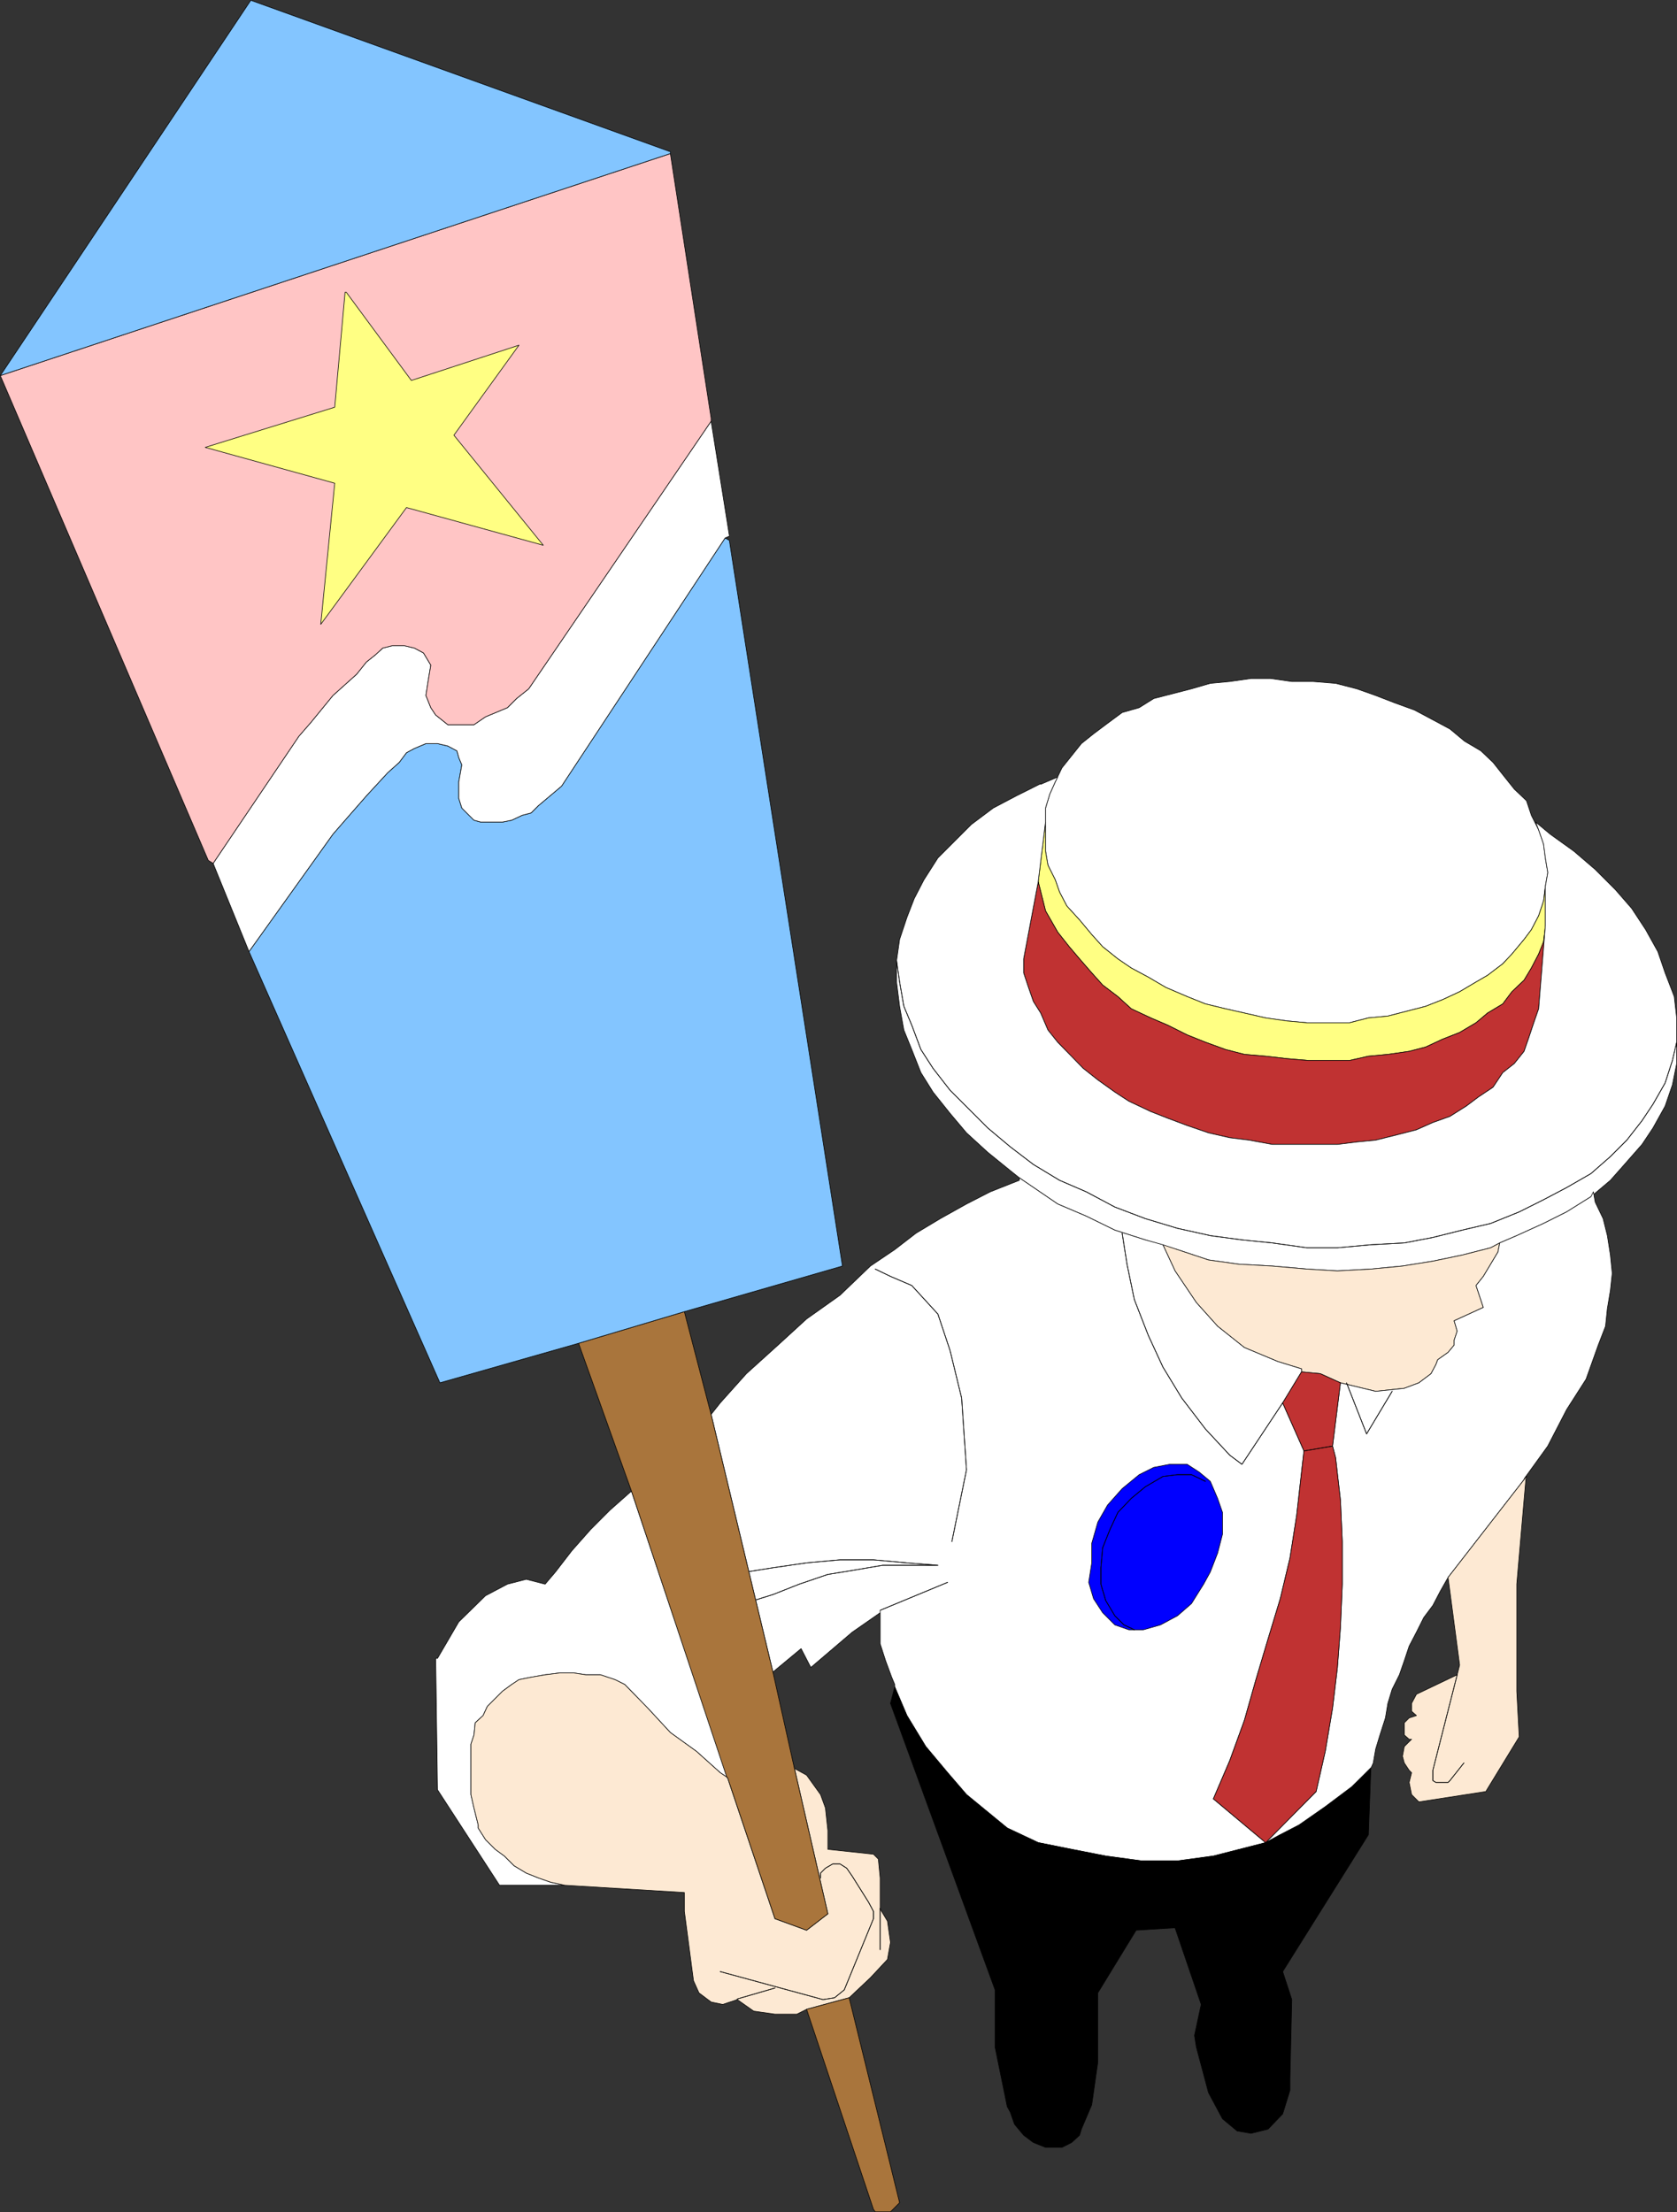 <?xml version="1.0" encoding="UTF-8" standalone="no"?>
<svg
   version="1.0"
   width="117.9mm"
   height="155.497mm"
   id="svg64"
   sodipodi:docname="Delegate 1.wmf"
   xmlns:inkscape="http://www.inkscape.org/namespaces/inkscape"
   xmlns:sodipodi="http://sodipodi.sourceforge.net/DTD/sodipodi-0.dtd"
   xmlns="http://www.w3.org/2000/svg"
   xmlns:svg="http://www.w3.org/2000/svg">
  <rect width="100%" height="100%" fill="#333333" stroke="none"/>
  <sodipodi:namedview
     id="namedview64"
     pagecolor="#ffffff"
     bordercolor="#000000"
     borderopacity="0.25"
     inkscape:showpageshadow="2"
     inkscape:pageopacity="0.0"
     inkscape:pagecheckerboard="0"
     inkscape:deskcolor="#d1d1d1"
     inkscape:document-units="mm" />
  <defs
     id="defs1">
    <pattern
       id="WMFhbasepattern"
       patternUnits="userSpaceOnUse"
       width="6"
       height="6"
       x="0"
       y="0" />
  </defs>
  <path
     style="fill:#ffffff;fill-opacity:1;fill-rule:evenodd;stroke:none"
     d="m 411.272,231.802 -0.646,-3.878 -0.485,-3.717 -1.293,-3.717 -1.939,-3.878 -1.293,-3.878 -3.231,-3.07 -2.585,-3.232 -3.07,-3.878 -3.231,-3.07 -4.362,-2.585 -3.878,-3.232 -4.524,-2.424 -4.847,-2.585 -5.332,-1.939 -5.009,-1.939 -5.009,-1.778 -5.655,-1.454 -5.978,-0.485 h -5.655 l -5.655,-0.808 h -5.17 l -5.655,0.808 -5.17,0.485 -5.009,1.454 -5.009,1.293 -5.009,1.293 -3.878,2.424 -4.524,1.293 -4.362,3.232 -3.231,2.424 -3.231,2.585 -2.585,3.232 -2.585,3.232 -1.777,3.717 -1.454,3.232 -1.131,3.717 v 11.473 l 0.646,3.717 1.939,3.878 1.131,3.232 1.939,3.717 3.393,3.717 3.231,3.878 2.908,3.232 4.039,3.232 3.554,2.424 4.524,2.424 4.685,2.747 5.655,2.424 4.847,1.939 5.332,1.293 5.009,1.131 5.655,1.293 5.655,0.808 5.332,0.485 h 11.31 l 5.009,-1.293 5.17,-0.485 5.655,-1.454 4.362,-1.131 4.524,-1.778 4.524,-2.101 4.362,-2.585 3.07,-1.778 4.039,-3.07 2.424,-2.585 3.231,-3.878 1.939,-2.585 1.939,-3.717 1.293,-3.878 0.485,-3.878 z"
     id="path1" />
  <path
     style="fill:none;stroke:#000000;stroke-width:0.162px;stroke-linecap:round;stroke-linejoin:round;stroke-miterlimit:4;stroke-dasharray:none;stroke-opacity:1"
     d="m 411.272,231.802 -0.646,-3.878 -0.485,-3.717 -1.293,-3.717 -1.939,-3.878 -1.293,-3.878 -3.231,-3.07 -2.585,-3.232 -3.07,-3.878 -3.231,-3.07 -4.362,-2.585 -3.878,-3.232 -4.524,-2.424 -4.847,-2.585 -5.332,-1.939 -5.009,-1.939 -5.009,-1.778 -5.655,-1.454 -5.978,-0.485 h -5.655 l -5.655,-0.808 h -5.17 l -5.655,0.808 -5.17,0.485 -5.009,1.454 -5.009,1.293 -5.009,1.293 -3.878,2.424 -4.524,1.293 -4.362,3.232 -3.231,2.424 -3.231,2.585 -2.585,3.232 -2.585,3.232 -1.777,3.717 -1.454,3.232 -1.131,3.717 v 11.473 l 0.646,3.717 1.939,3.878 1.131,3.232 1.939,3.717 3.393,3.717 3.231,3.878 2.908,3.232 4.039,3.232 3.554,2.424 4.524,2.424 4.685,2.747 5.655,2.424 4.847,1.939 5.332,1.293 5.009,1.131 5.655,1.293 5.655,0.808 5.332,0.485 h 11.31 l 5.009,-1.293 5.17,-0.485 5.655,-1.454 4.362,-1.131 4.524,-1.778 4.524,-2.101 4.362,-2.585 3.07,-1.778 4.039,-3.07 2.424,-2.585 3.231,-3.878 1.939,-2.585 1.939,-3.717 1.293,-3.878 0.485,-3.878 0.646,-3.717 v 0"
     id="path2" />
  <path
     style="fill:#ffff83;fill-opacity:1;fill-rule:evenodd;stroke:none"
     d="m 277.816,226.147 0.646,3.717 1.939,3.878 1.131,3.232 1.939,3.717 3.393,3.717 3.231,3.878 2.908,3.232 4.039,3.232 3.554,2.424 4.524,2.424 4.685,2.747 5.655,2.424 4.847,1.939 5.332,1.293 5.009,1.131 5.655,1.293 5.655,0.808 5.332,0.485 h 11.31 l 5.009,-1.293 5.17,-0.485 5.655,-1.454 4.362,-1.131 4.524,-1.778 4.524,-2.101 4.362,-2.585 3.07,-1.778 4.039,-3.07 2.424,-2.585 3.231,-3.878 1.939,-2.585 1.939,-3.717 1.293,-3.878 0.485,-3.878 v 10.827 l -0.485,3.878 -1.293,3.232 -1.939,3.717 -1.939,3.232 -3.231,3.07 -2.424,3.232 -4.039,2.424 -3.07,2.585 -4.362,2.585 -4.524,1.778 -4.524,2.101 -4.362,1.131 -5.655,0.808 -5.17,0.485 -5.009,1.131 h -10.987 l -5.655,-0.485 -5.655,-0.646 -5.655,-0.485 -5.009,-1.293 -5.332,-1.939 -4.847,-1.939 -5.17,-2.585 -4.524,-1.939 -5.17,-2.424 -3.554,-3.232 -4.039,-3.07 -2.908,-3.232 -3.231,-3.717 -2.747,-3.232 -3.07,-3.878 -3.231,-5.656 -1.939,-7.756 1.939,-15.836 z"
     id="path3" />
  <path
     style="fill:none;stroke:#000000;stroke-width:0.162px;stroke-linecap:round;stroke-linejoin:round;stroke-miterlimit:4;stroke-dasharray:none;stroke-opacity:1"
     d="m 277.816,226.147 0.646,3.717 1.939,3.878 1.131,3.232 1.939,3.717 3.393,3.717 3.231,3.878 2.908,3.232 4.039,3.232 3.554,2.424 4.524,2.424 4.685,2.747 5.655,2.424 4.847,1.939 5.332,1.293 5.009,1.131 5.655,1.293 5.655,0.808 5.332,0.485 h 11.31 l 5.009,-1.293 5.17,-0.485 5.655,-1.454 4.362,-1.131 4.524,-1.778 4.524,-2.101 4.362,-2.585 3.07,-1.778 4.039,-3.07 2.424,-2.585 3.231,-3.878 1.939,-2.585 1.939,-3.717 1.293,-3.878 0.485,-3.878 v 10.827 l -0.485,3.878 -1.293,3.232 -1.939,3.717 -1.939,3.232 -3.231,3.07 -2.424,3.232 -4.039,2.424 -3.07,2.585 -4.362,2.585 -4.524,1.778 -4.524,2.101 -4.362,1.131 -5.655,0.808 -5.17,0.485 -5.009,1.131 h -10.987 l -5.655,-0.485 -5.655,-0.646 -5.655,-0.485 -5.009,-1.293 -5.332,-1.939 -4.847,-1.939 -5.17,-2.585 -4.524,-1.939 -5.17,-2.424 -3.554,-3.232 -4.039,-3.07 -2.908,-3.232 -3.231,-3.717 -2.747,-3.232 -3.07,-3.878 -3.231,-5.656 -1.939,-7.756 1.939,-15.836 v 7.756 0"
     id="path4" />
  <path
     style="fill:#c03232;fill-opacity:1;fill-rule:evenodd;stroke:none"
     d="m 410.625,245.861 -1.777,22.138 -1.293,3.717 -1.293,3.878 -1.293,3.717 -2.585,3.232 -3.07,2.424 -2.585,3.878 -3.878,2.585 -3.231,2.424 -4.362,2.747 -4.524,1.616 -4.362,1.939 -5.009,1.293 -5.816,1.454 -5.009,0.485 -5.17,0.646 h -17.288 l -6.14,-1.131 -5.17,-0.646 -5.655,-1.293 -5.655,-1.939 -5.17,-1.939 -4.524,-1.778 -5.816,-2.747 -3.716,-2.424 -4.524,-3.232 -3.878,-3.07 -6.786,-6.948 -2.585,-3.232 -1.939,-4.525 -1.939,-3.07 -1.293,-3.717 -1.293,-3.878 v -3.717 l 3.878,-20.522 1.939,7.756 3.231,5.656 3.07,3.878 2.747,3.232 3.231,3.717 2.908,3.232 4.039,3.07 3.554,3.232 5.17,2.424 4.524,1.939 5.17,2.585 4.847,1.939 5.332,1.939 5.009,1.293 5.655,0.485 5.655,0.646 5.655,0.485 h 10.987 l 5.009,-1.131 5.17,-0.485 5.655,-0.808 4.362,-1.131 4.524,-2.101 4.524,-1.778 4.362,-2.585 3.07,-2.585 4.039,-2.424 2.424,-3.232 3.231,-3.07 1.939,-3.232 1.939,-3.717 1.293,-3.232 0.485,-3.878 v -0.485 z"
     id="path5" />
  <path
     style="fill:none;stroke:#000000;stroke-width:0.162px;stroke-linecap:round;stroke-linejoin:round;stroke-miterlimit:4;stroke-dasharray:none;stroke-opacity:1"
     d="m 410.625,245.861 -1.777,22.138 -1.293,3.717 -1.293,3.878 -1.293,3.717 -2.585,3.232 -3.07,2.424 -2.585,3.878 -3.878,2.585 -3.231,2.424 -4.362,2.747 -4.524,1.616 -4.362,1.939 -5.009,1.293 -5.816,1.454 -5.009,0.485 -5.17,0.646 h -17.288 l -6.14,-1.131 -5.17,-0.646 -5.655,-1.293 -5.655,-1.939 -5.17,-1.939 -4.524,-1.778 -5.816,-2.747 -3.716,-2.424 -4.524,-3.232 -3.878,-3.07 -6.786,-6.948 -2.585,-3.232 -1.939,-4.525 -1.939,-3.07 -1.293,-3.717 -1.293,-3.878 v -3.717 l 3.878,-20.522 1.939,7.756 3.231,5.656 3.07,3.878 2.747,3.232 3.231,3.717 2.908,3.232 4.039,3.07 3.554,3.232 5.17,2.424 4.524,1.939 5.17,2.585 4.847,1.939 5.332,1.939 5.009,1.293 5.655,0.485 5.655,0.646 5.655,0.485 h 10.987 l 5.009,-1.131 5.17,-0.485 5.655,-0.808 4.362,-1.131 4.524,-2.101 4.524,-1.778 4.362,-2.585 3.07,-2.585 4.039,-2.424 2.424,-3.232 3.231,-3.07 1.939,-3.232 1.939,-3.717 1.293,-3.232 0.485,-3.878 v -0.485 0"
     id="path6" />
  <path
     style="fill:#ffffff;fill-opacity:1;fill-rule:evenodd;stroke:none"
     d="m 276.524,208.21 -6.463,3.232 -6.14,3.232 -5.816,4.363 -8.886,8.888 -3.716,5.817 -2.585,5.009 -1.939,5.009 -1.939,5.817 -0.808,5.656 v 5.656 l 0.808,6.464 1.131,6.302 2.1,5.171 2.424,6.14 3.231,5.171 4.524,5.656 4.362,5.171 5.655,5.171 5.978,4.848 2.424,1.939 10.179,6.948 7.594,3.232 7.594,3.717 8.078,2.585 8.563,2.585 8.24,2.747 8.078,1.131 8.886,0.485 9.209,0.808 8.078,0.485 8.886,-0.485 8.402,-0.808 8.078,-1.293 7.755,-1.616 7.594,-1.939 2.424,-1.293 4.524,-1.939 7.109,-3.232 6.14,-3.07 6.463,-4.04 5.17,-4.363 3.716,-4.201 4.685,-5.332 2.908,-4.363 3.231,-5.817 1.939,-5.656 1.131,-5.656 v -12.119 l -0.646,-5.656 -2.424,-6.302 -1.939,-5.656 -3.231,-5.817 -3.716,-5.656 -4.362,-5.009 -5.332,-5.333 -5.655,-4.848 -6.301,-4.525 -3.878,-3.232 0.808,2.101 1.293,3.717 0.485,3.717 0.646,3.878 -0.646,3.717 v 10.342 l -1.777,22.138 -1.293,3.717 -1.293,3.878 -1.293,3.717 -2.585,3.232 -3.07,2.424 -2.585,3.878 -3.878,2.585 -3.231,2.424 -4.362,2.747 -4.524,1.616 -4.362,1.939 -5.009,1.293 -5.816,1.454 -5.009,0.485 -5.17,0.646 h -17.288 l -6.14,-1.131 -5.17,-0.646 -5.655,-1.293 -5.655,-1.939 -5.17,-1.939 -4.524,-1.778 -5.816,-2.747 -3.716,-2.424 -4.524,-3.232 -3.878,-3.07 -6.786,-6.948 -2.585,-3.232 -1.939,-4.525 -1.939,-3.07 -1.293,-3.717 -1.293,-3.878 v -3.717 l 3.878,-20.522 1.939,-15.836 v -3.717 l 1.131,-3.717 1.454,-3.232 0.646,-1.293 -4.524,1.939 v 0 z"
     id="path7" />
  <path
     style="fill:none;stroke:#000000;stroke-width:0.162px;stroke-linecap:round;stroke-linejoin:round;stroke-miterlimit:4;stroke-dasharray:none;stroke-opacity:1"
     d="m 276.524,208.21 -6.463,3.232 -6.14,3.232 -5.816,4.363 -8.886,8.888 -3.716,5.817 -2.585,5.009 -1.939,5.009 -1.939,5.817 -0.808,5.656 v 5.656 l 0.808,6.464 1.131,6.302 2.1,5.171 2.424,6.14 3.231,5.171 4.524,5.656 4.362,5.171 5.655,5.171 5.978,4.848 2.424,1.939 10.179,6.948 7.594,3.232 7.594,3.717 8.078,2.585 8.563,2.585 8.24,2.747 8.078,1.131 8.886,0.485 9.209,0.808 8.078,0.485 8.886,-0.485 8.402,-0.808 8.078,-1.293 7.755,-1.616 7.594,-1.939 2.424,-1.293 4.524,-1.939 7.109,-3.232 6.14,-3.07 6.463,-4.04 5.17,-4.363 3.716,-4.201 4.685,-5.332 2.908,-4.363 3.231,-5.817 1.939,-5.656 1.131,-5.656 v -12.119 l -0.646,-5.656 -2.424,-6.302 -1.939,-5.656 -3.231,-5.817 -3.716,-5.656 -4.362,-5.009 -5.332,-5.333 -5.655,-4.848 -6.301,-4.525 -3.878,-3.232 0.808,2.101 1.293,3.717 0.485,3.717 0.646,3.878 -0.646,3.717 v 10.342 l -1.777,22.138 -1.293,3.717 -1.293,3.878 -1.293,3.717 -2.585,3.232 -3.07,2.424 -2.585,3.878 -3.878,2.585 -3.231,2.424 -4.362,2.747 -4.524,1.616 -4.362,1.939 -5.009,1.293 -5.816,1.454 -5.009,0.485 -5.17,0.646 h -17.288 l -6.14,-1.131 -5.17,-0.646 -5.655,-1.293 -5.655,-1.939 -5.17,-1.939 -4.524,-1.778 -5.816,-2.747 -3.716,-2.424 -4.524,-3.232 -3.878,-3.07 -6.786,-6.948 -2.585,-3.232 -1.939,-4.525 -1.939,-3.07 -1.293,-3.717 -1.293,-3.878 v -3.717 l 3.878,-20.522 1.939,-15.836 v -3.717 l 1.131,-3.717 1.454,-3.232 0.646,-1.293 -4.524,1.939 v 0"
     id="path8" />
  <path
     style="fill:none;stroke:#000000;stroke-width:0.162px;stroke-linecap:round;stroke-linejoin:round;stroke-miterlimit:4;stroke-dasharray:none;stroke-opacity:1"
     d="m 238.232,255.233 0.808,5.656 1.131,6.464 2.1,5.009 2.424,6.464 3.231,5.009 4.524,5.817 10.017,10.019 5.978,5.009 6.14,4.686 6.947,4.201 7.109,3.07 7.594,4.04 8.078,3.07 8.563,2.585 8.725,1.939 8.402,1.131 8.078,0.808 9.209,1.293 h 8.078 l 8.886,-0.808 8.886,-0.485 7.594,-1.454 7.755,-1.939 7.594,-1.778 7.594,-3.07 6.463,-3.232 6.14,-3.232 6.463,-3.717 5.17,-4.525 4.362,-4.363 4.039,-5.171 2.908,-4.363 3.231,-5.656 1.939,-5.979 1.131,-4.848"
     id="path9" />
  <path
     style="fill:none;stroke:#000000;stroke-width:0.162px;stroke-linecap:round;stroke-linejoin:round;stroke-miterlimit:4;stroke-dasharray:none;stroke-opacity:1"
     d="m 238.232,255.233 0.808,5.656 1.131,6.464 2.1,5.009 2.424,6.464 3.231,5.009 4.524,5.817 10.017,10.019 5.978,5.009 6.14,4.686 6.947,4.201 7.109,3.07 7.594,4.04 8.078,3.07 8.563,2.585 8.725,1.939 8.402,1.131 8.078,0.808 9.209,1.293 h 8.078 l 8.886,-0.808 8.886,-0.485 7.594,-1.454 7.755,-1.939 7.594,-1.778 7.594,-3.07 6.463,-3.232 6.14,-3.232 6.463,-3.717 5.17,-4.525 4.362,-4.363 4.039,-5.171 2.908,-4.363 3.231,-5.656 1.939,-5.979 1.131,-4.848"
     id="path10" />
  <path
     style="fill:#fde9d3;fill-opacity:1;fill-rule:evenodd;stroke:none"
     d="m 398.508,330.211 -0.485,2.424 -1.939,3.232 -1.939,3.232 -1.939,2.424 1.939,5.817 -7.755,3.555 0.808,2.747 -0.808,2.424 v 1.293 l -1.616,1.939 -2.747,1.939 -0.485,1.293 -1.293,2.424 -3.231,2.424 -3.878,1.454 -7.594,0.808 -9.371,-2.262 -5.332,-2.424 -5.009,-0.485 v -0.808 l -6.301,-1.939 -8.886,-3.717 -7.109,-5.656 -5.655,-6.302 -5.655,-8.403 -3.231,-6.948 3.878,1.293 8.24,2.747 8.078,1.131 8.886,0.485 9.209,0.808 8.078,0.485 8.886,-0.485 8.402,-0.808 8.078,-1.293 7.755,-1.616 7.594,-1.939 z"
     id="path11" />
  <path
     style="fill:none;stroke:#000000;stroke-width:0.162px;stroke-linecap:round;stroke-linejoin:round;stroke-miterlimit:4;stroke-dasharray:none;stroke-opacity:1"
     d="m 398.508,330.211 -0.485,2.424 -1.939,3.232 -1.939,3.232 -1.939,2.424 1.939,5.817 -7.755,3.555 0.808,2.747 -0.808,2.424 v 1.293 l -1.616,1.939 -2.747,1.939 -0.485,1.293 -1.293,2.424 -3.231,2.424 -3.878,1.454 -7.594,0.808 -9.371,-2.262 -5.332,-2.424 -5.009,-0.485 v -0.808 l -6.301,-1.939 -8.886,-3.717 -7.109,-5.656 -5.655,-6.302 -5.655,-8.403 -3.231,-6.948 3.878,1.293 8.24,2.747 8.078,1.131 8.886,0.485 9.209,0.808 8.078,0.485 8.886,-0.485 8.402,-0.808 8.078,-1.293 7.755,-1.616 7.594,-1.939 2.424,-1.293 v 0"
     id="path12" />
  <path
     style="fill:#ffffff;fill-opacity:1;fill-rule:evenodd;stroke:none"
     d="m 398.508,330.211 -0.485,2.424 -1.939,3.232 -1.939,3.232 -1.939,2.424 1.939,5.817 -7.755,3.555 0.808,2.747 -0.808,2.424 v 1.293 l -1.616,1.939 -2.747,1.939 -0.485,1.293 -1.293,2.424 -3.231,2.424 -3.878,1.454 -7.594,0.808 -9.371,-2.262 -2.1,16.805 0.808,3.07 1.293,11.311 0.485,10.988 v 11.311 l -0.485,11.473 -0.808,10.665 -1.293,10.827 -1.939,11.473 -2.424,10.665 -13.41,13.574 3.878,-2.101 5.009,-2.585 6.947,-4.848 7.109,-5.332 5.009,-4.848 0.646,-1.454 0.646,-3.717 1.131,-3.717 1.454,-4.525 0.646,-3.878 1.131,-3.717 1.939,-3.878 1.293,-3.717 1.293,-3.878 1.939,-3.717 1.939,-3.878 2.424,-3.232 1.939,-3.717 2.1,-3.717 20.842,-26.824 -0.646,0.646 6.301,-8.726 5.009,-9.695 5.17,-8.08 3.231,-9.049 1.939,-5.009 0.485,-4.686 0.808,-4.848 0.485,-4.525 -0.485,-4.848 -0.808,-5.171 -1.131,-4.525 -2.1,-4.363 -0.485,-2.747 -0.646,1.293 -6.463,4.04 -6.14,3.07 -7.109,3.232 z"
     id="path13" />
  <path
     style="fill:none;stroke:#000000;stroke-width:0.162px;stroke-linecap:round;stroke-linejoin:round;stroke-miterlimit:4;stroke-dasharray:none;stroke-opacity:1"
     d="m 398.508,330.211 -0.485,2.424 -1.939,3.232 -1.939,3.232 -1.939,2.424 1.939,5.817 -7.755,3.555 0.808,2.747 -0.808,2.424 v 1.293 l -1.616,1.939 -2.747,1.939 -0.485,1.293 -1.293,2.424 -3.231,2.424 -3.878,1.454 -7.594,0.808 -9.371,-2.262 -2.1,16.805 0.808,3.07 1.293,11.311 0.485,10.988 v 11.311 l -0.485,11.473 -0.808,10.665 -1.293,10.827 -1.939,11.473 -2.424,10.665 -13.41,13.574 3.878,-2.101 5.009,-2.585 6.947,-4.848 7.109,-5.332 5.009,-4.848 0.646,-1.454 0.646,-3.717 1.131,-3.717 1.454,-4.525 0.646,-3.878 1.131,-3.717 1.939,-3.878 1.293,-3.717 1.293,-3.878 1.939,-3.717 1.939,-3.878 2.424,-3.232 1.939,-3.717 2.1,-3.717 20.842,-26.824 -0.646,0.646 6.301,-8.726 5.009,-9.695 5.17,-8.08 3.231,-9.049 1.939,-5.009 0.485,-4.686 0.808,-4.848 0.485,-4.525 -0.485,-4.848 -0.808,-5.171 -1.131,-4.525 -2.1,-4.363 -0.485,-2.747 -0.646,1.293 -6.463,4.04 -6.14,3.07 -7.109,3.232 -4.524,1.939 v 0"
     id="path14" />
  <path
     style="fill:#ffffff;fill-opacity:1;fill-rule:evenodd;stroke:none"
     d="m 205.272,444.295 7.594,-6.302 2.585,5.009 10.987,-9.372 7.432,-5.171 v -0.485 8.726 l 1.454,4.525 1.616,4.363 0.808,1.939 v 0.646 l 3.231,7.595 5.009,8.241 5.816,6.948 5.009,5.817 10.825,8.888 8.24,3.878 8.886,1.778 9.048,1.778 9.533,1.293 h 9.533 l 9.533,-1.293 13.895,-3.555 -13.895,-11.635 4.362,-10.18 3.878,-10.665 3.07,-10.827 3.231,-10.827 3.231,-10.665 2.585,-10.827 1.777,-11.311 1.293,-11.473 0.646,-5.656 -5.655,-12.766 5.009,-8.241 v -0.808 l -6.301,-1.939 -8.886,-3.717 -7.109,-5.656 -5.655,-6.302 -5.655,-8.403 -3.231,-6.948 -4.685,-1.293 -8.078,-2.585 -7.594,-3.717 -7.594,-3.232 -10.179,-6.948 v 0.646 l -7.755,3.07 -6.301,3.232 -6.947,3.878 -6.463,3.878 -5.655,4.363 -6.463,4.363 -8.078,7.756 -8.886,6.302 -7.594,6.948 -8.402,7.595 -6.947,7.756 -2.424,3.07 16.48,68.676 v 0 z"
     id="path15" />
  <path
     style="fill:none;stroke:#000000;stroke-width:0.162px;stroke-linecap:round;stroke-linejoin:round;stroke-miterlimit:4;stroke-dasharray:none;stroke-opacity:1"
     d="m 205.272,444.295 7.594,-6.302 2.585,5.009 10.987,-9.372 7.432,-5.171 v -0.485 8.726 l 1.454,4.525 1.616,4.363 0.808,1.939 v 0.646 l 3.231,7.595 5.009,8.241 5.816,6.948 5.009,5.817 10.825,8.888 8.24,3.878 8.886,1.778 9.048,1.778 9.533,1.293 h 9.533 l 9.533,-1.293 13.895,-3.555 -13.895,-11.635 4.362,-10.18 3.878,-10.665 3.07,-10.827 3.231,-10.827 3.231,-10.665 2.585,-10.827 1.777,-11.311 1.293,-11.473 0.646,-5.656 -5.655,-12.766 5.009,-8.241 v -0.808 l -6.301,-1.939 -8.886,-3.717 -7.109,-5.656 -5.655,-6.302 -5.655,-8.403 -3.231,-6.948 -4.685,-1.293 -8.078,-2.585 -7.594,-3.717 -7.594,-3.232 -10.179,-6.948 v 0.646 l -7.755,3.07 -6.301,3.232 -6.947,3.878 -6.463,3.878 -5.655,4.363 -6.463,4.363 -8.078,7.756 -8.886,6.302 -7.594,6.948 -8.402,7.595 -6.947,7.756 -2.424,3.07 16.48,68.676 v 0"
     id="path16" />
  <path
     style="fill:#c03232;fill-opacity:1;fill-rule:evenodd;stroke:none"
     d="m 326.772,467.725 3.878,-10.665 3.07,-10.827 3.231,-10.827 3.231,-10.665 2.585,-10.827 1.777,-11.311 1.293,-11.473 0.646,-5.656 -5.655,-12.766 5.009,-8.241 5.009,0.485 5.332,2.424 -2.1,16.805 0.808,3.07 1.293,11.311 0.485,10.988 v 11.311 l -0.485,11.473 -0.808,10.665 -1.293,10.827 -1.939,11.473 -2.424,10.665 -13.41,13.574 -13.895,-11.635 4.362,-10.18 z"
     id="path17" />
  <path
     style="fill:none;stroke:#000000;stroke-width:0.162px;stroke-linecap:round;stroke-linejoin:round;stroke-miterlimit:4;stroke-dasharray:none;stroke-opacity:1"
     d="m 326.772,467.725 3.878,-10.665 3.07,-10.827 3.231,-10.827 3.231,-10.665 2.585,-10.827 1.777,-11.311 1.293,-11.473 0.646,-5.656 -5.655,-12.766 5.009,-8.241 5.009,0.485 5.332,2.424 -2.1,16.805 0.808,3.07 1.293,11.311 0.485,10.988 v 11.311 l -0.485,11.473 -0.808,10.665 -1.293,10.827 -1.939,11.473 -2.424,10.665 -13.41,13.574 -13.895,-11.635 4.362,-10.18 v 0"
     id="path18" />
  <path
     style="fill:none;stroke:#000000;stroke-width:0.162px;stroke-linecap:round;stroke-linejoin:round;stroke-miterlimit:4;stroke-dasharray:none;stroke-opacity:1"
     d="m 354.077,384.183 -7.594,1.293"
     id="path19" />
  <path
     style="fill:none;stroke:#000000;stroke-width:0.162px;stroke-linecap:round;stroke-linejoin:round;stroke-miterlimit:4;stroke-dasharray:none;stroke-opacity:1"
     d="m 354.077,384.183 -7.594,1.293"
     id="path20" />
  <path
     style="fill:none;stroke:#000000;stroke-width:0.162px;stroke-linecap:round;stroke-linejoin:round;stroke-miterlimit:4;stroke-dasharray:none;stroke-opacity:1"
     d="m 357.793,367.377 5.332,13.574 6.786,-11.311"
     id="path21" />
  <path
     style="fill:none;stroke:#000000;stroke-width:0.162px;stroke-linecap:round;stroke-linejoin:round;stroke-miterlimit:4;stroke-dasharray:none;stroke-opacity:1"
     d="m 357.793,367.377 5.332,13.574 6.786,-11.311"
     id="path22" />
  <path
     style="fill:none;stroke:#000000;stroke-width:0.162px;stroke-linecap:round;stroke-linejoin:round;stroke-miterlimit:4;stroke-dasharray:none;stroke-opacity:1"
     d="m 298.174,327.626 1.293,8.241 1.939,9.372 3.716,9.534 3.878,8.403 5.009,8.241 6.301,8.241 6.463,6.948 3.231,2.424 10.825,-16.321"
     id="path23" />
  <path
     style="fill:none;stroke:#000000;stroke-width:0.162px;stroke-linecap:round;stroke-linejoin:round;stroke-miterlimit:4;stroke-dasharray:none;stroke-opacity:1"
     d="m 298.174,327.626 1.293,8.241 1.939,9.372 3.716,9.534 3.878,8.403 5.009,8.241 6.301,8.241 6.463,6.948 3.231,2.424 10.825,-16.321"
     id="path24" />
  <path
     style="fill:#0000ff;fill-opacity:1;fill-rule:evenodd;stroke:none"
     d="m 321.601,417.632 1.939,-5.009 1.293,-5.009 v -5.817 l -1.293,-3.717 -1.939,-4.525 -2.908,-2.424 -3.231,-2.101 h -4.685 l -4.201,0.808 -3.878,1.939 -4.524,3.717 -3.878,4.363 -2.585,4.525 -1.616,5.656 v 5.171 l -0.808,5.171 1.293,4.363 2.424,3.717 3.231,3.232 3.716,1.293 h 3.878 l 4.524,-1.293 4.524,-2.424 3.716,-3.232 3.231,-5.171 1.777,-3.232 z"
     id="path25" />
  <path
     style="fill:none;stroke:#000000;stroke-width:0.162px;stroke-linecap:round;stroke-linejoin:round;stroke-miterlimit:4;stroke-dasharray:none;stroke-opacity:1"
     d="m 321.601,417.632 1.939,-5.009 1.293,-5.009 v -5.817 l -1.293,-3.717 -1.939,-4.525 -2.908,-2.424 -3.231,-2.101 h -4.685 l -4.201,0.808 -3.878,1.939 -4.524,3.717 -3.878,4.363 -2.585,4.525 -1.616,5.656 v 5.171 l -0.808,5.171 1.293,4.363 2.424,3.717 3.231,3.232 3.716,1.293 h 3.878 l 4.524,-1.293 4.524,-2.424 3.716,-3.232 3.231,-5.171 1.777,-3.232 v 0"
     id="path26" />
  <path
     style="fill:none;stroke:#000000;stroke-width:0.162px;stroke-linecap:round;stroke-linejoin:round;stroke-miterlimit:4;stroke-dasharray:none;stroke-opacity:1"
     d="m 320.309,393.555 -3.716,-1.778 h -3.716 l -3.878,0.485 -4.685,2.747 -3.716,3.07 -3.554,3.717 -2.1,4.525 -1.939,4.848 -0.485,5.332 v 4.363 l 1.293,4.363 2.424,4.04 2.424,2.424 2.747,1.293"
     id="path27" />
  <path
     style="fill:none;stroke:#000000;stroke-width:0.162px;stroke-linecap:round;stroke-linejoin:round;stroke-miterlimit:4;stroke-dasharray:none;stroke-opacity:1"
     d="m 320.309,393.555 -3.716,-1.778 h -3.716 l -3.878,0.485 -4.685,2.747 -3.716,3.07 -3.554,3.717 -2.1,4.525 -1.939,4.848 -0.485,5.332 v 4.363 l 1.293,4.363 2.424,4.04 2.424,2.424 2.747,1.293"
     id="path28" />
  <path
     style="fill:none;stroke:#000000;stroke-width:0.162px;stroke-linecap:round;stroke-linejoin:round;stroke-miterlimit:4;stroke-dasharray:none;stroke-opacity:1"
     d="m 233.87,427.812 17.934,-7.433"
     id="path29" />
  <path
     style="fill:none;stroke:#000000;stroke-width:0.162px;stroke-linecap:round;stroke-linejoin:round;stroke-miterlimit:4;stroke-dasharray:none;stroke-opacity:1"
     d="m 233.87,427.812 17.934,-7.433"
     id="path30" />
  <path
     style="fill:none;stroke:#000000;stroke-width:0.162px;stroke-linecap:round;stroke-linejoin:round;stroke-miterlimit:4;stroke-dasharray:none;stroke-opacity:1"
     d="m 198.325,417.632 7.109,-1.131 8.886,-1.293 8.886,-0.808 h 8.886 l 8.886,0.808 8.24,0.646 h -14.703 l -7.594,1.293 -6.947,1.131 -7.594,2.585 -6.947,2.747 -5.17,1.616 -1.939,-7.595"
     id="path31" />
  <path
     style="fill:none;stroke:#000000;stroke-width:0.162px;stroke-linecap:round;stroke-linejoin:round;stroke-miterlimit:4;stroke-dasharray:none;stroke-opacity:1"
     d="m 198.325,417.632 7.109,-1.131 8.886,-1.293 8.886,-0.808 h 8.886 l 8.886,0.808 8.24,0.646 h -14.703 l -7.594,1.293 -6.947,1.131 -7.594,2.585 -6.947,2.747 -5.17,1.616 -1.939,-7.595"
     id="path32" />
  <path
     style="fill:none;stroke:#000000;stroke-width:0.162px;stroke-linecap:round;stroke-linejoin:round;stroke-miterlimit:4;stroke-dasharray:none;stroke-opacity:1"
     d="m 252.935,409.553 3.878,-19.068 -1.293,-19.068 -3.07,-12.604 -3.231,-9.695 -6.947,-7.595 -5.655,-2.424 -4.039,-1.939"
     id="path33" />
  <path
     style="fill:none;stroke:#000000;stroke-width:0.162px;stroke-linecap:round;stroke-linejoin:round;stroke-miterlimit:4;stroke-dasharray:none;stroke-opacity:1"
     d="m 252.935,409.553 3.878,-19.068 -1.293,-19.068 -3.07,-12.604 -3.231,-9.695 -6.947,-7.595 -5.655,-2.424 -4.039,-1.939"
     id="path34" />
  <path
     style="fill:#000000;fill-opacity:1;fill-rule:evenodd;stroke:none"
     d="m 364.255,469.665 -5.009,5.009 -7.109,5.332 -6.947,4.848 -5.009,2.585 -3.878,2.101 -13.895,3.555 -9.533,1.293 h -9.533 l -9.533,-1.293 -9.048,-1.778 -8.886,-1.778 -8.24,-3.878 -10.825,-8.888 -5.009,-5.817 -5.816,-6.948 -5.009,-8.241 -3.231,-7.595 -1.131,4.363 27.79,76.109 v 15.19 l 3.231,15.836 0.808,1.454 1.131,3.232 2.424,2.909 2.585,1.939 3.231,1.293 h 4.362 l 2.585,-1.293 2.1,-1.939 0.485,-1.616 2.747,-6.464 1.616,-11.311 v -18.421 l 10.179,-16.644 10.34,-0.646 6.947,20.36 -1.777,8.241 0.485,3.07 3.231,12.119 3.716,6.948 3.878,3.232 3.716,0.646 4.524,-1.131 3.878,-4.04 1.939,-6.302 v -3.07 l 0.485,-21.007 -2.424,-7.433 22.781,-36.358 0.646,-17.613 v 0 z"
     id="path35" />
  <path
     style="fill:none;stroke:#000000;stroke-width:0.162px;stroke-linecap:round;stroke-linejoin:round;stroke-miterlimit:4;stroke-dasharray:none;stroke-opacity:1"
     d="m 364.255,469.665 -5.009,5.009 -7.109,5.332 -6.947,4.848 -5.009,2.585 -3.878,2.101 -13.895,3.555 -9.533,1.293 h -9.533 l -9.533,-1.293 -9.048,-1.778 -8.886,-1.778 -8.24,-3.878 -10.825,-8.888 -5.009,-5.817 -5.816,-6.948 -5.009,-8.241 -3.231,-7.595 -1.131,4.363 27.79,76.109 v 15.19 l 3.231,15.836 0.808,1.454 1.131,3.232 2.424,2.909 2.585,1.939 3.231,1.293 h 4.362 l 2.585,-1.293 2.1,-1.939 0.485,-1.616 2.747,-6.464 1.616,-11.311 v -18.421 l 10.179,-16.644 10.34,-0.646 6.947,20.36 -1.777,8.241 0.485,3.07 3.231,12.119 3.716,6.948 3.878,3.232 3.716,0.646 4.524,-1.131 3.878,-4.04 1.939,-6.302 v -3.07 l 0.485,-21.007 -2.424,-7.433 22.781,-36.358 0.646,-17.613 v 0"
     id="path36" />
  <path
     style="fill:#fde9d3;fill-opacity:1;fill-rule:evenodd;stroke:none"
     d="m 405.455,392.909 -2.424,27.955 v 28.44 l 0.646,12.119 -8.886,14.543 -17.772,2.747 -1.939,-1.939 -0.646,-3.232 0.646,-2.585 -0.646,-0.646 -1.293,-1.939 -0.485,-1.778 0.485,-2.585 1.939,-1.939 h -0.646 l -1.293,-1.131 v -3.232 l 1.293,-1.293 1.939,-0.646 -1.293,-1.131 v -2.101 l 1.293,-2.424 10.825,-5.171 0.646,-2.585 -3.07,-23.269 20.842,-26.824 v 0.646 0 z"
     id="path37" />
  <path
     style="fill:none;stroke:#000000;stroke-width:0.162px;stroke-linecap:round;stroke-linejoin:round;stroke-miterlimit:4;stroke-dasharray:none;stroke-opacity:1"
     d="m 405.455,392.909 -2.424,27.955 v 28.44 l 0.646,12.119 -8.886,14.543 -17.772,2.747 -1.939,-1.939 -0.646,-3.232 0.646,-2.585 -0.646,-0.646 -1.293,-1.939 -0.485,-1.778 0.485,-2.585 1.939,-1.939 h -0.646 l -1.293,-1.131 v -3.232 l 1.293,-1.293 1.939,-0.646 -1.293,-1.131 v -2.101 l 1.293,-2.424 10.825,-5.171 0.646,-2.585 -3.07,-23.269 20.842,-26.824 v 0.646 0"
     id="path38" />
  <path
     style="fill:none;stroke:#000000;stroke-width:0.162px;stroke-linecap:round;stroke-linejoin:round;stroke-miterlimit:4;stroke-dasharray:none;stroke-opacity:1"
     d="m 388.975,468.372 -3.716,4.686 -0.485,0.485 h -3.231 l -0.808,-0.485 v -2.747 l 6.463,-25.37"
     id="path39" />
  <path
     style="fill:none;stroke:#000000;stroke-width:0.162px;stroke-linecap:round;stroke-linejoin:round;stroke-miterlimit:4;stroke-dasharray:none;stroke-opacity:1"
     d="m 388.975,468.372 -3.716,4.686 -0.485,0.485 h -3.231 l -0.808,-0.485 v -2.747 l 6.463,-25.37"
     id="path40" />
  <path
     style="fill:#ffffff;fill-opacity:1;fill-rule:evenodd;stroke:none"
     d="m 150.016,500.852 -3.716,-0.808 -3.231,-1.131 -3.231,-1.293 -3.231,-1.939 -2.585,-2.585 -2.424,-1.778 -2.585,-2.585 -1.939,-3.07 v -0.808 l -1.131,-4.525 -0.808,-3.555 v -13.412 l 0.808,-2.424 0.323,-3.232 2.1,-1.939 1.131,-2.424 4.039,-4.04 2.424,-1.778 1.939,-1.293 3.231,-0.646 3.716,-0.646 3.878,-0.485 h 3.716 l 3.231,0.485 h 3.878 l 3.878,1.293 2.585,1.293 6.14,6.302 5.978,6.464 6.947,5.009 6.301,5.656 1.939,1.293 -25.528,-76.109 -5.655,5.009 -5.17,5.171 -5.009,5.656 -4.362,5.656 -2.747,3.232 -5.009,-1.293 -5.009,1.293 -5.816,3.07 -7.109,6.948 -5.655,9.695 h -0.485 l 0.485,34.904 16.48,25.37 h 15.349 -0.485 z"
     id="path41" />
  <path
     style="fill:none;stroke:#000000;stroke-width:0.162px;stroke-linecap:round;stroke-linejoin:round;stroke-miterlimit:4;stroke-dasharray:none;stroke-opacity:1"
     d="m 150.016,500.852 -3.716,-0.808 -3.231,-1.131 -3.231,-1.293 -3.231,-1.939 -2.585,-2.585 -2.424,-1.778 -2.585,-2.585 -1.939,-3.07 v -0.808 l -1.131,-4.525 -0.808,-3.555 v -13.412 l 0.808,-2.424 0.323,-3.232 2.1,-1.939 1.131,-2.424 4.039,-4.04 2.424,-1.778 1.939,-1.293 3.231,-0.646 3.716,-0.646 3.878,-0.485 h 3.716 l 3.231,0.485 h 3.878 l 3.878,1.293 2.585,1.293 6.14,6.302 5.978,6.464 6.947,5.009 6.301,5.656 1.939,1.293 -25.528,-76.109 -5.655,5.009 -5.17,5.171 -5.009,5.656 -4.362,5.656 -2.747,3.232 -5.009,-1.293 -5.009,1.293 -5.816,3.07 -7.109,6.948 -5.655,9.695 h -0.485 l 0.485,34.904 16.48,25.37 h 15.349 -0.485 2.424 v 0"
     id="path42" />
  <path
     style="fill:#fde9d3;fill-opacity:1;fill-rule:evenodd;stroke:none"
     d="m 150.016,500.852 -3.716,-0.808 -3.231,-1.131 -3.231,-1.293 -3.231,-1.939 -2.585,-2.585 -2.424,-1.778 -2.585,-2.585 -1.939,-3.07 v -0.808 l -1.131,-4.525 -0.808,-3.555 v -13.412 l 0.808,-2.424 0.323,-3.232 2.1,-1.939 1.131,-2.424 4.039,-4.04 2.424,-1.778 1.939,-1.293 3.231,-0.646 3.716,-0.646 3.878,-0.485 h 3.716 l 3.231,0.485 h 3.878 l 3.878,1.293 2.585,1.293 6.14,6.302 5.978,6.464 6.947,5.009 6.301,5.656 1.939,1.293 12.602,37.489 8.402,3.07 5.655,-4.363 -8.886,-38.62 3.231,1.778 3.716,5.171 1.293,3.555 0.646,5.979 v 5.009 l 12.118,1.293 1.293,1.293 0.485,5.009 v 8.241 l 1.939,3.232 0.808,5.656 -0.808,4.525 -4.524,4.848 -5.655,5.332 -11.31,3.07 -2.585,1.293 h -5.816 l -5.655,-0.808 -4.362,-3.07 -3.878,1.293 -3.07,-0.646 -3.231,-2.424 -1.454,-3.232 -2.424,-18.421 v -5.009 z"
     id="path43" />
  <path
     style="fill:none;stroke:#000000;stroke-width:0.162px;stroke-linecap:round;stroke-linejoin:round;stroke-miterlimit:4;stroke-dasharray:none;stroke-opacity:1"
     d="m 150.016,500.852 -3.716,-0.808 -3.231,-1.131 -3.231,-1.293 -3.231,-1.939 -2.585,-2.585 -2.424,-1.778 -2.585,-2.585 -1.939,-3.07 v -0.808 l -1.131,-4.525 -0.808,-3.555 v -13.412 l 0.808,-2.424 0.323,-3.232 2.1,-1.939 1.131,-2.424 4.039,-4.04 2.424,-1.778 1.939,-1.293 3.231,-0.646 3.716,-0.646 3.878,-0.485 h 3.716 l 3.231,0.485 h 3.878 l 3.878,1.293 2.585,1.293 6.14,6.302 5.978,6.464 6.947,5.009 6.301,5.656 1.939,1.293 12.602,37.489 8.402,3.07 5.655,-4.363 -8.886,-38.62 3.231,1.778 3.716,5.171 1.293,3.555 0.646,5.979 v 5.009 l 12.118,1.293 1.293,1.293 0.485,5.009 v 8.241 l 1.939,3.232 0.808,5.656 -0.808,4.525 -4.524,4.848 -5.655,5.332 -11.31,3.07 -2.585,1.293 h -5.816 l -5.655,-0.808 -4.362,-3.07 -3.878,1.293 -3.07,-0.646 -3.231,-2.424 -1.454,-3.232 -2.424,-18.421 v -5.009 l -31.829,-1.939 v 0"
     id="path44" />
  <path
     style="fill:none;stroke:#000000;stroke-width:0.162px;stroke-linecap:round;stroke-linejoin:round;stroke-miterlimit:4;stroke-dasharray:none;stroke-opacity:1"
     d="m 195.901,531.069 10.017,-2.909"
     id="path45" />
  <path
     style="fill:none;stroke:#000000;stroke-width:0.162px;stroke-linecap:round;stroke-linejoin:round;stroke-miterlimit:4;stroke-dasharray:none;stroke-opacity:1"
     d="m 195.901,531.069 10.017,-2.909"
     id="path46" />
  <path
     style="fill:none;stroke:#000000;stroke-width:0.162px;stroke-linecap:round;stroke-linejoin:round;stroke-miterlimit:4;stroke-dasharray:none;stroke-opacity:1"
     d="m 233.87,506.992 v 10.988"
     id="path47" />
  <path
     style="fill:none;stroke:#000000;stroke-width:0.162px;stroke-linecap:round;stroke-linejoin:round;stroke-miterlimit:4;stroke-dasharray:none;stroke-opacity:1"
     d="m 233.87,506.992 v 10.988"
     id="path48" />
  <path
     style="fill:none;stroke:#000000;stroke-width:0.162px;stroke-linecap:round;stroke-linejoin:round;stroke-miterlimit:4;stroke-dasharray:none;stroke-opacity:1"
     d="m 218.036,498.913 v -1.293 l 1.293,-1.293 1.939,-1.131 h 1.939 l 1.777,1.131 1.454,2.101 4.362,6.948 1.293,2.424 v 1.939 l -7.755,18.906 -2.585,2.101 -3.07,0.485 -27.305,-7.433"
     id="path49" />
  <path
     style="fill:none;stroke:#000000;stroke-width:0.162px;stroke-linecap:round;stroke-linejoin:round;stroke-miterlimit:4;stroke-dasharray:none;stroke-opacity:1"
     d="m 218.036,498.913 v -1.293 l 1.293,-1.293 1.939,-1.131 h 1.939 l 1.777,1.131 1.454,2.101 4.362,6.948 1.293,2.424 v 1.939 l -7.755,18.906 -2.585,2.101 -3.07,0.485 -27.305,-7.433"
     id="path50" />
  <path
     style="fill:#a9753c;fill-opacity:1;fill-rule:evenodd;stroke:none"
     d="m 193.155,472.25 -25.366,-76.109 -14.056,-39.267 28.113,-8.403 7.109,27.309 16.48,68.676 5.655,25.37 8.886,38.62 -5.655,4.363 -8.402,-3.07 -12.602,-37.489 v 0 z"
     id="path51" />
  <path
     style="fill:none;stroke:#000000;stroke-width:0.162px;stroke-linecap:round;stroke-linejoin:round;stroke-miterlimit:4;stroke-dasharray:none;stroke-opacity:1"
     d="m 193.155,472.25 -25.366,-76.109 -14.056,-39.267 28.113,-8.403 7.109,27.309 16.48,68.676 5.655,25.37 8.886,38.62 -5.655,4.363 -8.402,-3.07 -12.602,-37.489 v 0"
     id="path52" />
  <path
     style="fill:#a9753c;fill-opacity:1;fill-rule:evenodd;stroke:none"
     d="m 232.093,586.98 0.485,0.646 h 4.039 l 2.424,-2.424 -13.41,-54.456 -11.31,3.07 z"
     id="path53" />
  <path
     style="fill:none;stroke:#000000;stroke-width:0.162px;stroke-linecap:round;stroke-linejoin:round;stroke-miterlimit:4;stroke-dasharray:none;stroke-opacity:1"
     d="m 232.093,586.98 0.485,0.646 h 4.039 l 2.424,-2.424 -13.41,-54.456 -11.31,3.07 17.772,53.163 v 0"
     id="path54" />
  <path
     style="fill:#83c5ff;fill-opacity:1;fill-rule:evenodd;stroke:none"
     d="m 193.801,143.574 30.052,192.778 -42.008,12.119 -28.113,8.403 -36.838,10.503 -50.732,-114.568 22.296,-31.187 3.231,-3.717 5.655,-6.464 5.655,-6.14 3.07,-2.747 1.939,-2.585 2.1,-1.131 3.07,-1.293 h 3.07 l 2.747,0.646 2.424,1.293 0.485,1.778 0.808,1.939 -0.808,4.525 v 4.363 l 0.808,2.585 3.231,3.232 1.777,0.485 h 5.816 l 2.424,-0.485 2.747,-1.293 2.424,-0.646 1.939,-1.939 6.14,-5.171 43.462,-65.929 1.131,0.646 z"
     id="path55" />
  <path
     style="fill:none;stroke:#000000;stroke-width:0.162px;stroke-linecap:round;stroke-linejoin:round;stroke-miterlimit:4;stroke-dasharray:none;stroke-opacity:1"
     d="m 193.801,143.574 30.052,192.778 -42.008,12.119 -28.113,8.403 -36.838,10.503 -50.732,-114.568 22.296,-31.187 3.231,-3.717 5.655,-6.464 5.655,-6.14 3.07,-2.747 1.939,-2.585 2.1,-1.131 3.07,-1.293 h 3.07 l 2.747,0.646 2.424,1.293 0.485,1.778 0.808,1.939 -0.808,4.525 v 4.363 l 0.808,2.585 3.231,3.232 1.777,0.485 h 5.816 l 2.424,-0.485 2.747,-1.293 2.424,-0.646 1.939,-1.939 6.14,-5.171 43.462,-65.929 1.131,0.646 v 0"
     id="path56" />
  <path
     style="fill:#ffffff;fill-opacity:1;fill-rule:evenodd;stroke:none"
     d="m 193.801,142.281 -4.847,-30.379 -48.47,71.1 -3.231,2.585 -2.424,2.424 -5.816,2.424 -3.07,2.101 h -6.947 l -3.231,-2.585 -1.293,-1.939 -1.293,-3.232 0.485,-3.232 0.808,-4.848 -1.939,-3.232 -2.424,-1.293 -2.747,-0.646 h -3.07 l -2.585,0.646 -1.939,1.778 -2.424,1.939 -2.585,3.232 -6.301,5.656 -5.816,7.11 -3.231,3.717 -22.781,33.773 9.533,23.431 22.296,-31.187 3.231,-3.717 5.655,-6.464 5.655,-6.14 3.07,-2.747 1.939,-2.585 2.1,-1.131 3.07,-1.293 h 3.07 l 2.747,0.646 2.424,1.293 0.485,1.778 0.808,1.939 -0.808,4.525 v 4.363 l 0.808,2.585 3.231,3.232 1.777,0.485 h 5.816 l 2.424,-0.485 2.747,-1.293 2.424,-0.646 1.939,-1.939 6.14,-5.171 43.462,-65.929 1.131,-0.485 v 0 z"
     id="path57" />
  <path
     style="fill:none;stroke:#000000;stroke-width:0.162px;stroke-linecap:round;stroke-linejoin:round;stroke-miterlimit:4;stroke-dasharray:none;stroke-opacity:1"
     d="m 193.801,142.281 -4.847,-30.379 -48.47,71.1 -3.231,2.585 -2.424,2.424 -5.816,2.424 -3.07,2.101 h -6.947 l -3.231,-2.585 -1.293,-1.939 -1.293,-3.232 0.485,-3.232 0.808,-4.848 -1.939,-3.232 -2.424,-1.293 -2.747,-0.646 h -3.07 l -2.585,0.646 -1.939,1.778 -2.424,1.939 -2.585,3.232 -6.301,5.656 -5.816,7.11 -3.231,3.717 -22.781,33.773 9.533,23.431 22.296,-31.187 3.231,-3.717 5.655,-6.464 5.655,-6.14 3.07,-2.747 1.939,-2.585 2.1,-1.131 3.07,-1.293 h 3.07 l 2.747,0.646 2.424,1.293 0.485,1.778 0.808,1.939 -0.808,4.525 v 4.363 l 0.808,2.585 3.231,3.232 1.777,0.485 h 5.816 l 2.424,-0.485 2.747,-1.293 2.424,-0.646 1.939,-1.939 6.14,-5.171 43.462,-65.929 1.131,-0.485 v 0"
     id="path58" />
  <path
     style="fill:#ffc5c5;fill-opacity:1;fill-rule:evenodd;stroke:none"
     d="M 55.337,228.571 0.081,99.782 178.129,40.802 188.954,111.094 v 0.808 l -48.47,71.1 -3.231,2.585 -2.424,2.424 -5.816,2.424 -3.07,2.101 h -6.947 l -3.231,-2.585 -1.293,-1.939 -1.293,-3.232 0.485,-3.232 0.808,-4.848 -1.939,-3.232 -2.424,-1.293 -2.747,-0.646 h -3.07 l -2.585,0.646 -1.939,1.778 -2.424,1.939 -2.585,3.232 -6.301,5.656 -5.816,7.11 -3.231,3.717 -22.781,33.773 -1.293,-0.808 z"
     id="path59" />
  <path
     style="fill:none;stroke:#000000;stroke-width:0.162px;stroke-linecap:round;stroke-linejoin:round;stroke-miterlimit:4;stroke-dasharray:none;stroke-opacity:1"
     d="M 55.337,228.571 0.081,99.782 178.129,40.802 188.954,111.094 v 0.808 l -48.47,71.1 -3.231,2.585 -2.424,2.424 -5.816,2.424 -3.07,2.101 h -6.947 l -3.231,-2.585 -1.293,-1.939 -1.293,-3.232 0.485,-3.232 0.808,-4.848 -1.939,-3.232 -2.424,-1.293 -2.747,-0.646 h -3.07 l -2.585,0.646 -1.939,1.778 -2.424,1.939 -2.585,3.232 -6.301,5.656 -5.816,7.11 -3.231,3.717 -22.781,33.773 -1.293,-0.808 v 0"
     id="path60" />
  <path
     style="fill:#83c5ff;fill-opacity:1;fill-rule:evenodd;stroke:none"
     d="M 178.129,40.317 66.647,0.081 0.081,99.782 178.129,40.802 Z"
     id="path61" />
  <path
     style="fill:none;stroke:#000000;stroke-width:0.162px;stroke-linecap:round;stroke-linejoin:round;stroke-miterlimit:4;stroke-dasharray:none;stroke-opacity:1"
     d="M 178.129,40.317 66.647,0.081 0.081,99.782 178.129,40.802 v -0.485 0"
     id="path62" />
  <path
     style="fill:#ffff83;fill-opacity:1;fill-rule:evenodd;stroke:none"
     d="m 91.69,77.645 -2.747,30.541 -34.414,10.665 34.414,9.534 -3.716,37.489 22.781,-31.025 36.353,10.019 -23.751,-29.248 17.288,-23.915 -28.598,9.372 -17.288,-23.431 z"
     id="path63" />
  <path
     style="fill:none;stroke:#000000;stroke-width:0.162px;stroke-linecap:round;stroke-linejoin:round;stroke-miterlimit:4;stroke-dasharray:none;stroke-opacity:1"
     d="m 91.69,77.645 -2.747,30.541 -34.414,10.665 34.414,9.534 -3.716,37.489 22.781,-31.025 36.353,10.019 -23.751,-29.248 17.288,-23.915 -28.598,9.372 L 92.013,77.645 H 91.69 v 0"
     id="path64" />
</svg>
